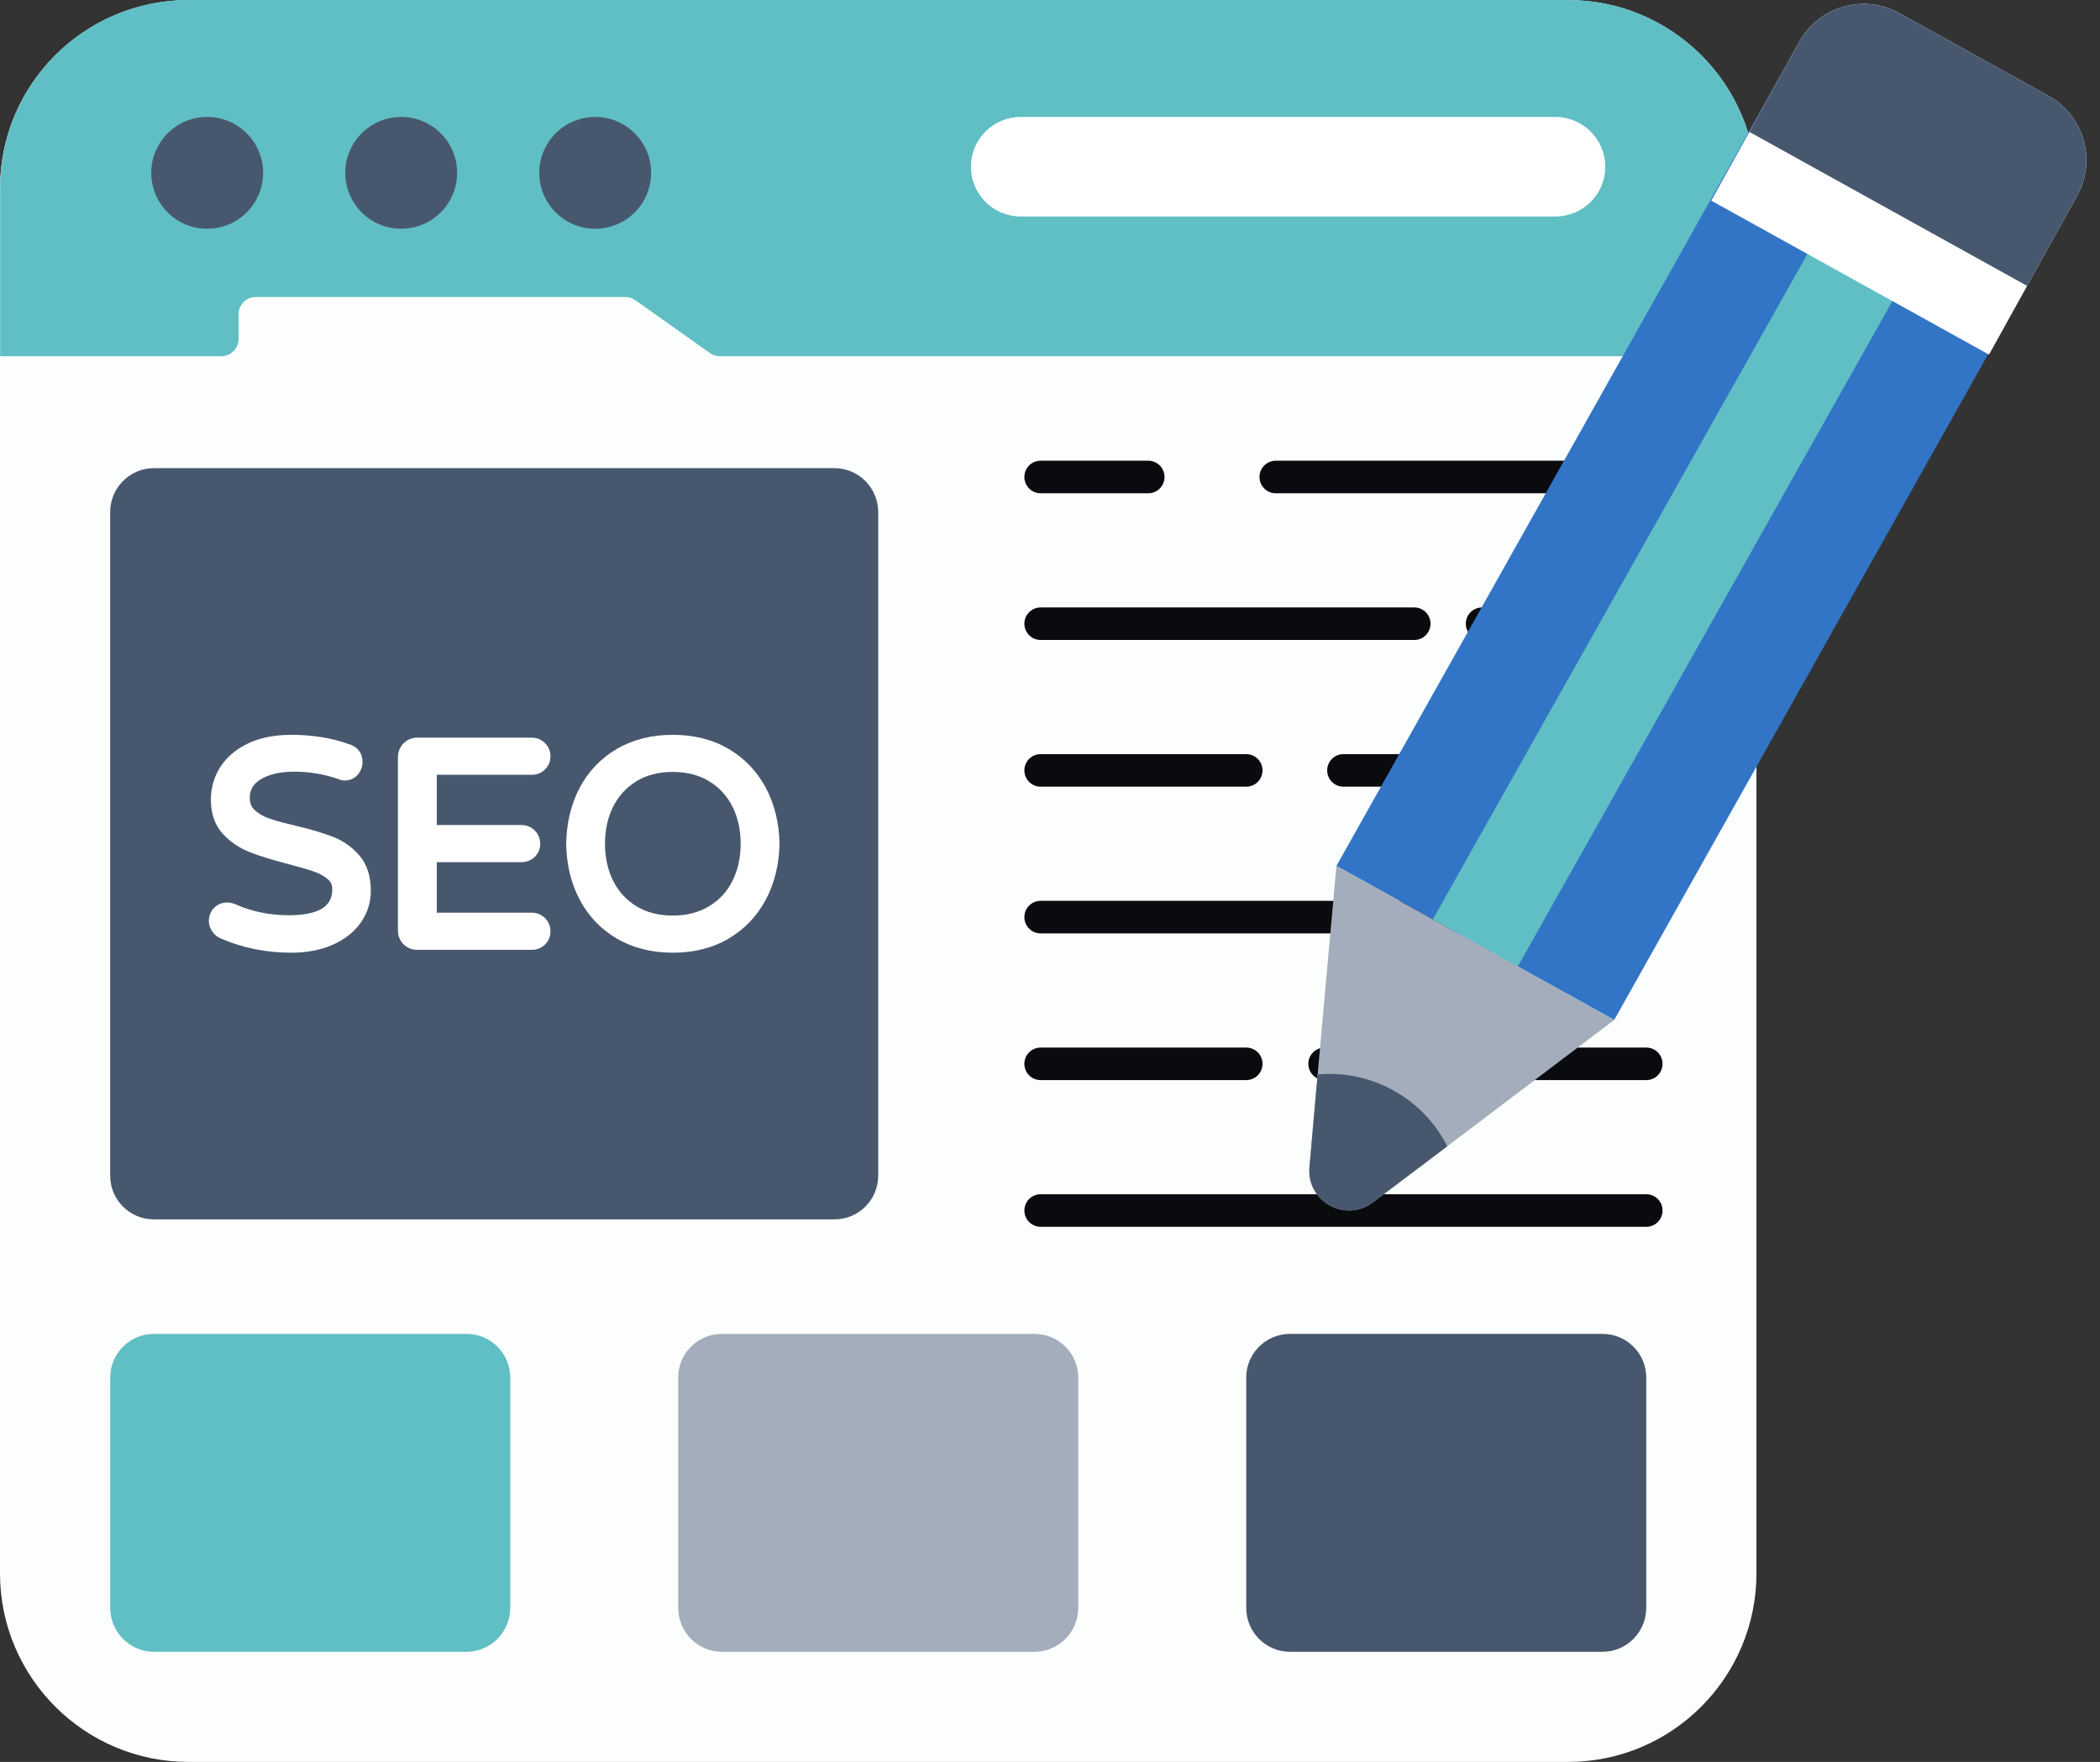 <svg width="143" height="120" viewBox="0 0 143 120" fill="none" xmlns="http://www.w3.org/2000/svg">
<rect x="0" y="0" width="143" height="120" fill="#333333" stroke="none"/>
<path d="M119.606 12.825V107.157C119.606 114.246 113.852 120 106.784 120H12.844C5.755 120 0 114.246 0 107.157V12.825C0 5.739 5.755 0.006 12.844 0.006H106.784C113.852 0.006 119.606 5.739 119.606 12.825Z" fill="#FCFDFD"/>
<path d="M119.606 12.823V24.26H49.018C48.775 24.26 48.535 24.184 48.336 24.043L43.267 20.447C43.068 20.304 42.831 20.228 42.588 20.228H17.422C16.772 20.228 16.245 20.755 16.245 21.405V23.083C16.245 23.733 15.718 24.26 15.068 24.26H0.009V12.823C0.009 5.742 5.751 0 12.833 0H106.784C113.849 0 119.606 5.737 119.606 12.823Z" fill="#60bfc4"/>
<path d="M17.917 11.771C17.917 13.876 16.212 15.58 14.109 15.58C12.005 15.58 10.3 13.876 10.3 11.771C10.3 9.668 12.005 7.964 14.109 7.964C16.212 7.964 17.917 9.668 17.917 11.771Z" fill="#47586E"/>
<path d="M31.129 11.771C31.129 13.876 29.423 15.58 27.32 15.58C25.217 15.58 23.511 13.876 23.511 11.771C23.511 9.668 25.217 7.964 27.32 7.964C29.423 7.964 31.129 9.668 31.129 11.771Z" fill="#47586E"/>
<path d="M44.339 11.771C44.339 13.876 42.635 15.58 40.533 15.58C38.427 15.58 36.723 13.876 36.723 11.771C36.723 9.668 38.427 7.964 40.533 7.964C42.635 7.964 44.339 9.668 44.339 11.771Z" fill="#47586E"/>
<path d="M109.311 11.364C109.311 13.235 107.782 14.746 105.911 14.746H69.521C67.629 14.746 66.118 13.235 66.118 11.364C66.118 9.475 67.629 7.965 69.521 7.965H105.911C107.782 7.965 109.311 9.475 109.311 11.364Z" fill="white"/>
<path d="M59.802 34.882V80.069C59.802 81.718 58.47 83.05 56.821 83.05H10.483C8.833 83.05 7.502 81.718 7.502 80.069V34.882C7.502 33.231 8.833 31.884 10.483 31.884H56.821C58.47 31.884 59.802 33.231 59.802 34.882Z" fill="#47586E"/>
<path d="M112.102 93.828V109.503C112.102 111.151 110.772 112.501 109.121 112.501H87.842C86.191 112.501 84.861 111.151 84.861 109.503V93.828C84.861 92.18 86.191 90.848 87.842 90.848H109.121C110.772 90.848 112.102 92.18 112.102 93.828Z" fill="#47586E"/>
<path d="M73.424 93.828V109.503C73.424 111.151 72.091 112.501 70.443 112.501H49.164C47.513 112.501 46.181 111.151 46.181 109.503V93.828C46.181 92.18 47.513 90.848 49.164 90.848H70.443C72.091 90.848 73.424 92.18 73.424 93.828Z" fill="#A3ADBB"/>
<path d="M34.746 93.828V109.503C34.746 111.151 33.414 112.501 31.765 112.501H10.485C8.835 112.501 7.504 111.151 7.504 109.503V93.828C7.504 92.18 8.835 90.848 10.485 90.848H31.765C33.414 90.848 34.746 92.18 34.746 93.828Z" fill="#60bfc4"/>
<path d="M112.105 33.597H86.876C86.264 33.597 85.766 33.099 85.766 32.487C85.766 31.872 86.264 31.377 86.876 31.377H112.105C112.716 31.377 113.211 31.872 113.211 32.487C113.211 33.099 112.716 33.597 112.105 33.597Z" fill="#090B0E"/>
<path d="M78.188 33.597H70.865C70.25 33.597 69.755 33.099 69.755 32.487C69.755 31.872 70.25 31.377 70.865 31.377H78.188C78.803 31.377 79.298 31.872 79.298 32.487C79.298 33.099 78.803 33.597 78.188 33.597Z" fill="#090B0E"/>
<path d="M112.104 43.588H100.925C100.31 43.588 99.815 43.093 99.815 42.478C99.815 41.866 100.31 41.371 100.925 41.371H112.104C112.716 41.371 113.211 41.866 113.211 42.478C113.211 43.093 112.716 43.588 112.104 43.588Z" fill="#090B0E"/>
<path d="M96.301 43.588H70.865C70.25 43.588 69.755 43.093 69.755 42.478C69.755 41.866 70.25 41.371 70.865 41.371H96.301C96.916 41.371 97.411 41.866 97.411 42.478C97.411 43.093 96.916 43.588 96.301 43.588Z" fill="#090B0E"/>
<path d="M112.105 53.579H91.482C90.87 53.579 90.375 53.084 90.375 52.469C90.375 51.857 90.87 51.362 91.482 51.362H112.105C112.717 51.362 113.211 51.857 113.211 52.469C113.211 53.084 112.717 53.579 112.105 53.579Z" fill="#090B0E"/>
<path d="M84.861 53.579H70.865C70.25 53.579 69.755 53.084 69.755 52.469C69.755 51.857 70.25 51.362 70.865 51.362H84.861C85.473 51.362 85.971 51.857 85.971 52.469C85.971 53.084 85.473 53.579 84.861 53.579Z" fill="#090B0E"/>
<path d="M112.105 63.572H104.251C103.639 63.572 103.142 63.075 103.142 62.462C103.142 61.848 103.639 61.353 104.251 61.353H112.105C112.717 61.353 113.211 61.848 113.211 62.462C113.211 63.075 112.717 63.572 112.105 63.572Z" fill="#090B0E"/>
<path d="M99.49 63.572H70.865C70.25 63.572 69.755 63.075 69.755 62.462C69.755 61.848 70.25 61.353 70.865 61.353H99.49C100.102 61.353 100.6 61.848 100.6 62.462C100.6 63.075 100.102 63.572 99.49 63.572Z" fill="#090B0E"/>
<path d="M112.104 73.564H90.202C89.59 73.564 89.092 73.069 89.092 72.454C89.092 71.842 89.59 71.347 90.202 71.347H112.104C112.716 71.347 113.211 71.842 113.211 72.454C113.211 73.069 112.716 73.564 112.104 73.564Z" fill="#090B0E"/>
<path d="M84.861 73.564H70.865C70.25 73.564 69.755 73.069 69.755 72.454C69.755 71.842 70.25 71.347 70.865 71.347H84.861C85.473 71.347 85.971 71.842 85.971 72.454C85.971 73.069 85.473 73.564 84.861 73.564Z" fill="#090B0E"/>
<path d="M112.104 83.554H70.865C70.25 83.554 69.755 83.059 69.755 82.444C69.755 81.832 70.25 81.337 70.865 81.337H112.104C112.716 81.337 113.211 81.832 113.211 82.444C113.211 83.059 112.716 83.554 112.104 83.554Z" fill="#090B0E"/>
<path d="M141.447 13.323L109.92 69.464L91.004 58.975L122.534 2.835C123.87 0.431 126.915 -0.445 129.319 0.89L139.503 6.536C141.91 7.871 142.782 10.916 141.447 13.323Z" fill="#3275C6"/>
<path d="M109.92 69.464L98.55 78.073L93.493 81.888C91.617 83.308 88.958 81.835 89.168 79.49L89.725 73.18L91.004 58.975L109.92 69.464Z" fill="#A3ADBB"/>
<path d="M98.55 78.073L93.493 81.888C91.617 83.308 88.958 81.835 89.168 79.49L89.725 73.18C91.458 73.025 93.25 73.358 94.899 74.275C96.53 75.177 97.783 76.532 98.55 78.073Z" fill="#47586E"/>
<path d="M103.355 65.824L97.569 62.615L124.438 14.881L130.224 18.087L103.355 65.824Z" fill="#60bfc4"/>
<path d="M135.442 24.151L141.447 13.323C142.782 10.916 141.91 7.871 139.503 6.536L129.319 0.89C126.915 -0.445 123.87 0.431 122.534 2.835L116.529 13.666L135.442 24.151Z" fill="white"/>
<path d="M141.447 13.323L138.039 19.472L119.126 8.983L122.534 2.834C123.87 0.43 126.915 -0.445 129.319 0.89L139.503 6.535C141.91 7.87 142.782 10.916 141.447 13.323Z" fill="#47586E"/>
<path d="M22.688 56.998C22.047 56.749 21.193 56.492 20.146 56.24C19.375 56.064 18.76 55.895 18.318 55.739C17.92 55.602 17.586 55.403 17.326 55.157C17.111 54.949 17.006 54.679 17.006 54.334C17.006 53.786 17.245 53.388 17.757 53.075C18.328 52.729 19.092 52.556 20.029 52.556C21.052 52.556 22.058 52.723 22.998 53.048C23.18 53.121 23.335 53.16 23.471 53.16C23.833 53.16 24.144 53.016 24.37 52.75C24.581 52.504 24.687 52.217 24.687 51.903C24.687 51.33 24.391 50.905 23.858 50.715C22.659 50.27 21.306 50.047 19.834 50.047C18.71 50.047 17.729 50.24 16.916 50.624C16.087 51.01 15.447 51.549 15.013 52.22C14.579 52.893 14.36 53.649 14.36 54.471C14.36 55.423 14.633 56.205 15.175 56.791C15.686 57.344 16.302 57.763 17.01 58.038C17.673 58.298 18.546 58.568 19.607 58.843C20.383 59.045 20.986 59.224 21.401 59.367C21.775 59.496 22.088 59.675 22.334 59.894C22.533 60.07 22.625 60.275 22.625 60.538C22.625 61.309 22.317 62.336 19.66 62.336C18.365 62.336 17.137 62.082 16.004 61.578C15.512 61.361 14.922 61.461 14.561 61.847C14.34 62.09 14.223 62.392 14.223 62.717C14.223 62.975 14.301 63.218 14.457 63.446C14.608 63.663 14.802 63.821 15.033 63.917C16.522 64.562 18.136 64.887 19.834 64.887C20.874 64.887 21.808 64.711 22.615 64.363C23.437 64.011 24.087 63.505 24.547 62.866C25.014 62.216 25.251 61.472 25.251 60.656C25.251 59.672 24.99 58.867 24.474 58.266C23.98 57.698 23.38 57.268 22.688 56.998Z" fill="white"/>
<path d="M36.211 52.77C36.556 52.77 36.861 52.65 37.107 52.413C37.353 52.176 37.484 51.865 37.484 51.514C37.484 51.166 37.356 50.852 37.113 50.612C36.87 50.369 36.556 50.24 36.211 50.24H28.41C28.047 50.24 27.723 50.378 27.473 50.636C27.228 50.89 27.098 51.215 27.098 51.572V63.379C27.098 63.739 27.229 64.061 27.477 64.31C27.727 64.559 28.049 64.69 28.41 64.69H36.211C36.556 64.69 36.861 64.57 37.104 64.336C37.353 64.102 37.484 63.789 37.484 63.437C37.484 63.086 37.356 62.776 37.113 62.532C36.87 62.289 36.556 62.161 36.211 62.161H29.742V58.72H35.508C35.856 58.72 36.158 58.6 36.407 58.366C36.653 58.129 36.785 57.818 36.785 57.467C36.785 57.118 36.656 56.805 36.413 56.562C36.167 56.319 35.856 56.19 35.508 56.19H29.742V52.77H36.211Z" fill="white"/>
<path d="M45.818 62.357C44.855 62.357 44.02 62.143 43.335 61.721C42.65 61.3 42.117 60.717 41.754 59.994C41.385 59.253 41.197 58.401 41.197 57.467C41.197 56.527 41.385 55.678 41.754 54.937C42.117 54.214 42.65 53.631 43.335 53.209C44.017 52.788 44.855 52.574 45.818 52.574C46.77 52.574 47.601 52.788 48.292 53.212C48.983 53.631 49.516 54.214 49.879 54.937C50.248 55.678 50.435 56.527 50.435 57.467C50.435 58.401 50.248 59.253 49.879 59.991C49.51 60.729 48.992 61.294 48.292 61.718C47.601 62.14 46.767 62.357 45.818 62.357ZM52.145 53.651C51.542 52.527 50.69 51.634 49.607 51.002C48.523 50.366 47.25 50.047 45.818 50.047C44.383 50.047 43.106 50.366 42.017 50.999C40.925 51.634 40.073 52.524 39.481 53.643C38.89 54.75 38.58 56.035 38.553 57.476C38.58 58.899 38.89 60.181 39.481 61.288C40.073 62.407 40.925 63.294 42.017 63.932C43.103 64.565 44.383 64.887 45.818 64.887C47.25 64.887 48.526 64.565 49.607 63.929C50.69 63.297 51.542 62.404 52.145 61.279C52.74 60.164 53.053 58.884 53.083 57.458C53.053 56.047 52.74 54.767 52.145 53.651Z" fill="white"/>
</svg>

